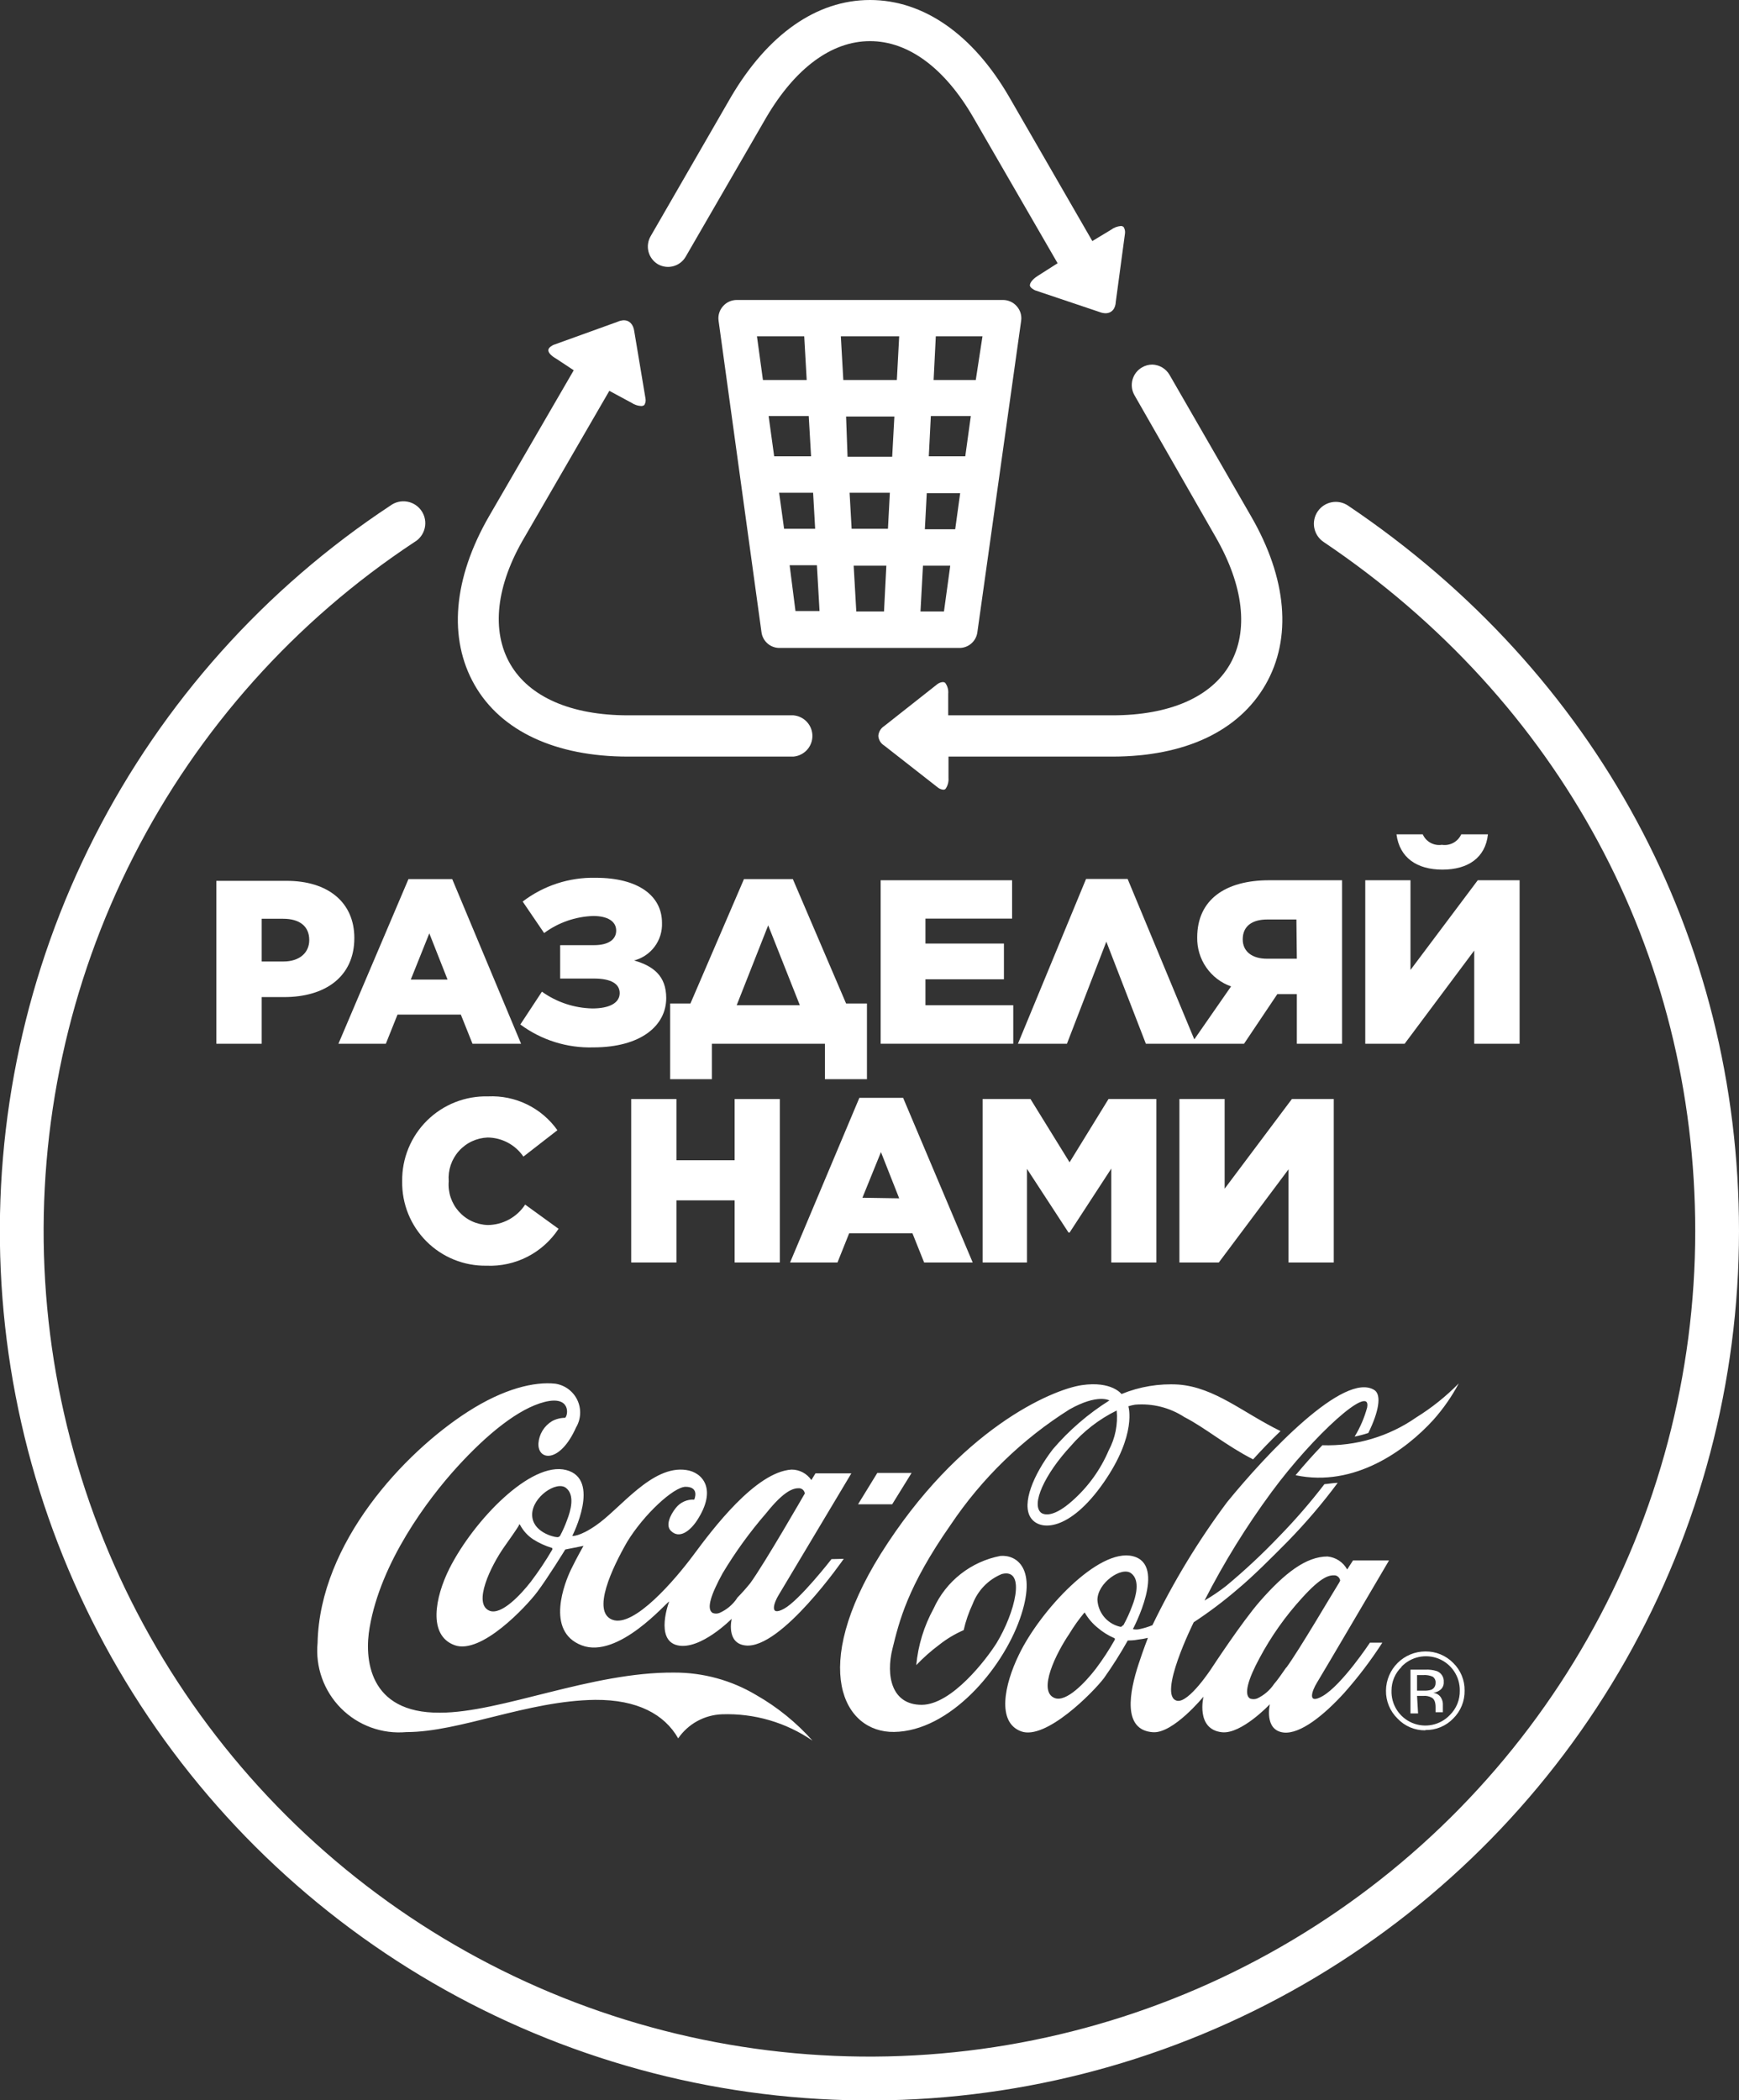 <?xml version="1.0" encoding="UTF-8"?> <svg xmlns="http://www.w3.org/2000/svg" width="4240" height="5121" viewBox="0 0 4240 5121" fill="none"><rect x="0" y="0" width="4240" height="5121" fill="#333333" stroke="none"/> <g clip-path="url(#clip0_583_2)"> <path d="M1604.81 644.659C1616.17 650.876 1629.51 652.424 1641.99 648.971C1654.47 645.519 1665.12 637.34 1671.67 626.169L1868.36 286.238C1938.78 166.409 2027.35 100.272 2121.25 100.272C2215.14 100.272 2303.71 166.409 2373.06 286.238L2578.64 641.814L2529.56 673.105C2515.33 682.35 2510.71 691.239 2511.07 696.217C2511.42 701.195 2520.67 706.529 2523.87 707.951L2681.43 760.932C2685.86 762.659 2690.55 763.62 2695.31 763.776C2710.24 763.776 2719.85 753.109 2720.56 735.33L2742.97 568.921C2743.63 563.452 2742.37 557.923 2739.41 553.276C2737.4 551.674 2734.85 550.91 2732.3 551.142C2723.91 551.894 2715.9 554.973 2709.18 560.032L2663.29 587.766L2460.2 235.747C2372 83.916 2251.78 0 2121.25 0C1990.71 0 1872.27 83.916 1782.64 235.747L1586.31 576.032C1583 581.749 1580.86 588.062 1579.99 594.61C1579.13 601.158 1579.57 607.811 1581.29 614.188C1583.01 620.565 1585.97 626.539 1590.01 631.768C1594.04 636.997 1599.07 641.378 1604.81 644.659V644.659Z" fill="white"></path> <path d="M2963.48 1308.52C3032.49 1427.99 3044.93 1538.58 2999.05 1619.29C2953.17 1700.01 2850.74 1744.1 2712.38 1744.1H2311.89V1691.83C2312.84 1682.37 2310.31 1672.89 2304.77 1665.16C2303.09 1663.72 2300.94 1662.96 2298.73 1663.03C2293.95 1663.37 2289.37 1665.1 2285.57 1668.01L2155.75 1770.41C2151.68 1773 2148.28 1776.5 2145.81 1780.64C2143.34 1784.77 2141.87 1789.43 2141.52 1794.23C2141.84 1799 2143.3 1803.62 2145.78 1807.7C2148.25 1811.78 2151.67 1815.21 2155.75 1817.7L2286.63 1920.11C2290.49 1923.23 2295.2 1925.09 2300.15 1925.44C2301.14 1925.48 2302.12 1925.31 2303.04 1924.94C2303.96 1924.57 2304.79 1924.02 2305.49 1923.31C2310.8 1915.61 2313.31 1906.32 2312.6 1897V1844.73H2711.67C2889.5 1844.73 3020.39 1782.5 3085.48 1669.43C3150.57 1556.35 3138.12 1410.21 3049.91 1258.03L2851.45 913.829C2847.18 906.501 2841.13 900.374 2833.85 896.022C2826.57 891.669 2818.31 889.232 2809.83 888.939C2800.96 888.867 2792.23 891.202 2784.58 895.695C2778.84 898.971 2773.81 903.356 2769.78 908.594C2765.76 913.833 2762.81 919.821 2761.13 926.208C2759.44 932.596 2759.04 939.255 2759.95 945.799C2760.86 952.342 2763.07 958.639 2766.44 964.321L2963.48 1308.52Z" fill="white"></path> <path d="M1531.18 1844.73H1934.51C1947.13 1843.66 1958.89 1837.9 1967.46 1828.59C1976.03 1819.27 1980.79 1807.07 1980.79 1794.41C1980.79 1781.75 1976.03 1769.56 1967.46 1760.24C1958.89 1750.92 1947.13 1745.16 1934.51 1744.1H1531.18C1392.82 1744.1 1290.74 1699.65 1244.15 1619.29C1197.56 1538.93 1208.58 1427.99 1279.72 1308.52L1485.65 952.942L1540.43 982.455C1547.1 986.887 1554.83 989.464 1562.83 989.922C1565.78 990.187 1568.72 989.294 1571.01 987.433C1573.88 982.754 1574.89 977.175 1573.86 971.788L1546.47 807.868C1544.34 791.155 1534.74 780.844 1521.22 780.844C1515.68 781.077 1510.24 782.407 1505.21 784.755L1349.43 840.936C1345.87 842.714 1337.34 847.336 1336.98 853.381C1336.63 859.426 1342.67 866.893 1356.9 875.071L1398.87 902.806L1192.58 1258.38C1104.73 1410.57 1092.63 1556.71 1157.01 1669.78C1221.39 1782.86 1355.12 1844.73 1531.18 1844.73Z" fill="white"></path> <path d="M3286.79 1232.78C3275.05 1224.86 3260.64 1221.93 3246.73 1224.63C3232.82 1227.33 3220.56 1235.44 3212.63 1247.18C3204.71 1258.92 3201.78 1273.33 3204.48 1287.23C3207.18 1301.14 3215.29 1313.4 3227.04 1321.32C3802.88 1708.9 4133.3 2321.55 4133.3 3001.77C4133.25 3349.99 4042.85 3692.24 3870.92 3995.08C3699 4297.92 3451.42 4550.99 3152.4 4729.57C2853.38 4908.15 2513.13 5006.12 2164.9 5013.92C1816.67 5021.71 1472.38 4939.07 1165.66 4774.05C858.935 4609.03 600.281 4367.29 414.966 4072.45C229.65 3777.6 124.014 3439.74 108.377 3091.87C92.741 2744.01 167.639 2398.03 325.755 2087.76C483.87 1777.49 719.794 1513.53 1010.47 1321.67C1016.74 1318.02 1022.19 1313.13 1026.5 1307.29C1030.81 1301.46 1033.89 1294.81 1035.54 1287.75C1037.19 1280.68 1037.39 1273.36 1036.11 1266.22C1034.83 1259.08 1032.11 1252.28 1028.12 1246.22C1024.12 1240.17 1018.93 1235 1012.87 1231.02C1006.8 1227.04 999.991 1224.33 992.847 1223.08C985.702 1221.82 978.376 1222.03 971.316 1223.7C964.256 1225.37 957.611 1228.46 951.786 1232.78C645.679 1434.79 397.23 1712.74 230.717 2039.46C64.203 2366.18 -14.678 2730.5 1.781 3096.82C18.239 3463.13 129.475 3818.92 324.619 4129.4C519.762 4439.88 792.138 4694.44 1115.13 4868.2C1438.12 5041.96 1800.68 5128.98 2167.37 5120.76C2534.07 5112.54 2892.36 5009.35 3207.23 4821.28C3522.1 4633.21 3782.78 4366.7 3963.8 4047.78C4144.82 3728.86 4239.99 3368.45 4240 3001.77C4240 2285.28 3892.51 1640.63 3286.79 1232.78Z" fill="white"></path> <path d="M863.933 2287.06C863.933 2199.59 799.2 2147.68 698.9 2147.68H527.465V2544.85H638.08V2431.07H693.209C791.731 2431.07 863.933 2382.36 863.933 2287.06ZM754.03 2292.04C754.03 2323.33 729.844 2344.31 691.075 2344.31H638.08V2240.13H690.364C729.844 2240.13 754.03 2257.91 754.03 2292.04Z" fill="white"></path> <path d="M825.168 2544.85H940.762L969.216 2473.74H1123.58L1152.03 2544.85H1270.47L1102.59 2143.41H995.892L825.168 2544.85ZM1046.75 2275.68L1091.21 2388.4H1001.58L1046.75 2275.68Z" fill="white"></path> <path d="M1444.39 2458.81C1400.19 2457.9 1357.29 2443.65 1321.33 2417.91L1268.69 2497.92C1320.02 2535.96 1382.66 2555.63 1446.53 2553.74C1563.19 2553.74 1624.37 2500.41 1624.37 2433.56C1624.37 2379.51 1593.07 2355.33 1546.12 2341.82C1566.21 2336.57 1583.9 2324.6 1596.25 2307.92C1608.61 2291.23 1614.89 2270.83 1614.05 2250.08V2250.08C1614.05 2184.66 1557.14 2140.21 1452.22 2140.21C1388.08 2138.77 1325.35 2159.21 1274.38 2198.17L1326.67 2274.97C1361.38 2249.35 1403.05 2234.84 1446.17 2233.37C1481.74 2233.37 1502.37 2246.53 1502.37 2268.93C1502.37 2290.26 1484.23 2304.49 1448.31 2304.49H1365.79V2385.91H1447.95C1490.63 2385.91 1510.91 2399.07 1510.91 2421.47C1510.91 2445.29 1486.01 2458.81 1444.39 2458.81Z" fill="white"></path> <path d="M1813.94 2143.41L1683.41 2446.72H1633.97V2631.26H1735.7V2544.85H2011.34V2631.26H2113.78V2446.72H2062.92L1933.1 2143.41H1813.94ZM1796.16 2450.98L1872.99 2256.13L1950.17 2450.98H1796.16Z" fill="white"></path> <path d="M2467.67 2239.77V2146.25H2147.21V2544.85H2470.52V2450.98H2256.4V2387.69H2447.76V2300.57H2256.4V2239.77H2467.67Z" fill="white"></path> <path d="M2919.02 2285.64C2918.49 2311.69 2926.17 2337.26 2940.98 2358.7C2955.79 2380.14 2976.98 2396.38 3001.54 2405.11L2911.91 2534.19L2749.37 2143.05H2648L2481.9 2544.86H2601.41L2697.44 2295.95L2793.83 2544.86H3033.19L3114.29 2423.96H3161.95V2544.86H3272.21V2146.25H3094.37C2987.67 2146.25 2919.02 2193.55 2919.02 2285.64ZM3161.95 2337.55H3089.04C3053.47 2337.55 3029.99 2320.49 3029.99 2290.26C3029.99 2258.26 3052.76 2241.9 3089.75 2241.9H3160.88L3161.95 2337.55Z" fill="white"></path> <path d="M3328.76 2146.25H3439.02V2364.93L3602.99 2146.25H3705.07V2544.85H3594.45V2317.64L3424.79 2544.85H3328.76V2146.25ZM3627.88 2034.25H3562.8C3558.79 2043.1 3552 2050.39 3543.46 2055.01C3534.91 2059.64 3525.09 2061.33 3515.49 2059.85C3505.99 2061.29 3496.28 2059.56 3487.86 2054.94C3479.44 2050.31 3472.77 2043.04 3468.9 2034.25H3404.88C3412.35 2091.14 3454.31 2120.3 3516.91 2120.3C3579.51 2120.3 3621.84 2091.14 3627.88 2034.25Z" fill="white"></path> <path d="M1189.02 2773.49C1206.22 2773.65 1223.14 2777.98 1238.31 2786.09C1253.48 2794.2 1266.47 2805.86 1276.16 2820.07L1359.03 2755.71C1340.07 2728.88 1314.65 2707.26 1285.12 2692.84C1255.6 2678.42 1222.91 2671.68 1190.09 2673.22C1162.59 2672.5 1135.23 2677.34 1109.65 2687.45C1084.07 2697.56 1060.8 2712.74 1041.24 2732.07C1021.67 2751.39 1006.21 2774.48 995.791 2799.93C985.37 2825.37 980.201 2852.67 980.594 2880.16V2880.16C980.114 2907.3 985.1 2934.26 995.257 2959.43C1005.41 2984.6 1020.53 3007.47 1039.71 3026.68C1058.9 3045.89 1081.75 3061.05 1106.91 3071.25C1132.07 3081.44 1159.03 3086.47 1186.17 3086.04C1220.74 3087.53 1255.11 3080.03 1285.91 3064.26C1316.71 3048.49 1342.88 3025 1361.88 2996.08L1280.43 2937.05C1270.49 2952.26 1256.94 2964.76 1240.99 2973.45C1225.04 2982.14 1207.18 2986.74 1189.02 2986.84C1175.67 2986.4 1162.54 2983.25 1150.44 2977.59C1138.34 2971.92 1127.52 2963.85 1118.64 2953.87C1109.75 2943.9 1102.99 2932.22 1098.77 2919.54C1094.54 2906.87 1092.94 2893.47 1094.05 2880.16V2880.16C1092.99 2866.86 1094.63 2853.48 1098.87 2840.83C1103.12 2828.18 1109.88 2816.52 1118.76 2806.56C1127.63 2796.59 1138.43 2788.52 1150.5 2782.84C1162.58 2777.16 1175.68 2773.98 1189.02 2773.49Z" fill="white"></path> <path d="M1649.26 2679.62H1539V3078.22H1649.26V2926.74H1791.18V3078.22H1901.44V2679.62H1791.18V2828.96H1649.26V2679.62Z" fill="white"></path> <path d="M2095.28 2676.77L1926.34 3078.22H2041.93L2070.38 3007.1H2224.75L2253.2 3078.22H2371.64L2201.98 2676.77H2095.28ZM2102.75 2920.34L2147.92 2809.05L2192.38 2921.77L2102.75 2920.34Z" fill="white"></path> <path d="M2819.44 3078.22V2679.62H2702.78L2607.81 2833.94L2512.49 2679.62H2395.83V3078.22H2503.95V2849.94L2605.32 3005.33H2607.81L2709.53 2849.23V3078.22H2819.44Z" fill="white"></path> <path d="M2875.63 2679.62V3078.22H2971.67L3141.68 2851.01V3078.22H3251.94V2679.62H3149.86L2985.89 2898.3V2679.62H2875.63Z" fill="white"></path> <path d="M2179.93 4222.82C2314.73 4221.04 2442.78 4071.34 2486.52 3947.6C2530.27 3823.86 2478.7 3790.44 2439.22 3793.64C2403.76 3800.41 2370.45 3815.61 2342.1 3837.95C2313.75 3860.29 2291.19 3889.11 2276.32 3922C2252.93 3964.61 2238.52 4011.57 2233.99 4059.96C2251.29 4041.81 2270.09 4025.16 2290.19 4010.18C2308.35 3995.79 2328.32 3983.84 2349.59 3974.62C2354.59 3952.55 2361.99 3931.09 2371.64 3910.62C2377.88 3894.25 2387.41 3879.34 2399.65 3866.8C2411.88 3854.26 2426.56 3844.36 2442.78 3837.73C2503.24 3822.44 2474.07 3933.38 2429.97 4005.91C2405.79 4044.67 2320.78 4156.68 2247.15 4156.68C2173.53 4156.68 2159.66 4085.56 2176.02 4019.78C2192.38 3954 2211.59 3869.73 2318.29 3717.19C2394.07 3604.33 2492.7 3508.63 2607.81 3436.28C2676.81 3397.52 2704.91 3414.59 2704.91 3414.59C2653.13 3447.07 2606.59 3487.23 2566.91 3533.71C2519.25 3595.94 2490.79 3665.98 2512.84 3700.12C2534.9 3734.25 2608.16 3733.54 2690.68 3615.14C2773.2 3496.73 2751.15 3428.82 2751.15 3428.82C2756.49 3427.09 2761.96 3425.78 2767.51 3424.9C2809.83 3421.31 2852.14 3431.95 2887.72 3455.13C2938.94 3481.44 2988.02 3523.75 3055.25 3558.24C3075.52 3535.84 3098.28 3512.02 3122.11 3489.26C3031.06 3444.82 2962.06 3382.59 2873.14 3375.83C2825.75 3373.01 2778.34 3380.91 2734.43 3398.95C2734.43 3398.95 2710.6 3366.59 2637.69 3377.26C2564.77 3387.92 2338.21 3484.64 2147.21 3789.01C1974.35 4066.01 2055.8 4224.59 2179.93 4222.82ZM2703.13 3536.55C2683.06 3583.69 2652.67 3625.73 2614.21 3659.58C2571.89 3697.27 2548.77 3695.14 2538.81 3688.74C2512.84 3668.47 2547.7 3593.8 2609.94 3526.6C2641.17 3490.06 2679.54 3460.29 2722.69 3439.13C2725.94 3472.82 2719.13 3506.72 2703.13 3536.55V3536.55ZM3158.75 3597C3181.16 3569.98 3203.56 3545.09 3224.19 3523.75C3305.88 3526.44 3386.23 3502.61 3453.25 3455.84C3490.94 3432.47 3525.69 3404.65 3556.75 3372.99C3539.74 3404.98 3518.96 3434.82 3494.86 3461.88C3426.57 3536.91 3302.09 3626.87 3159.46 3597H3158.75ZM2027.35 3801.46C2027.35 3801.46 1949.45 3901.73 1911.75 3922.35C1874.05 3942.98 1887.92 3906.35 1897.88 3890C1907.84 3873.64 2075.72 3592.38 2075.72 3592.38H1988.22L1978.26 3608.74C1972.91 3600.84 1965.7 3594.38 1957.27 3589.91C1948.83 3585.45 1939.43 3583.12 1929.89 3583.13C1842.04 3588.82 1737.12 3728.92 1691.23 3790.79C1645.35 3852.66 1545.76 3968.58 1493.48 3949.38C1441.19 3930.18 1493.48 3821.37 1529.05 3759.5C1569.95 3692.3 1642.15 3625.8 1671.32 3625.09C1706.88 3625.09 1692.66 3656.38 1692.66 3656.38C1684.02 3655.87 1675.38 3657.48 1667.51 3661.08C1659.63 3664.67 1652.76 3670.14 1647.49 3677.01C1633.97 3694.07 1622.59 3718.96 1635.39 3732.12C1656.38 3753.81 1683.05 3732.12 1699.41 3707.23C1749.56 3630.43 1712.57 3589.89 1673.45 3584.2C1589.51 3571.4 1511.97 3679.14 1452.93 3719.32C1412.39 3747.41 1395.31 3744.92 1395.31 3744.92C1395.31 3744.92 1466.45 3606.25 1380.37 3584.2C1294.3 3562.16 1155.23 3706.88 1095.83 3824.22C1060.27 3895.33 1043.19 3987.42 1108.28 4011.25C1173.37 4035.07 1283.63 3916.31 1309.6 3881.82C1335.56 3847.33 1378.24 3777.99 1378.24 3777.99L1399.94 3773.72L1422.7 3769.1C1422.7 3769.1 1406.34 3797.55 1392.11 3827.06C1377.88 3856.57 1328.45 3977.11 1418.08 4011.6C1507.71 4046.09 1626.5 3904.93 1631.48 3904.93C1631.48 3904.93 1595.91 3998.8 1651.75 4011.6C1707.6 4024.4 1784.07 3946.89 1784.07 3946.89C1784.07 3946.89 1769.48 4006.63 1817.5 4011.96C1904.28 4021.92 2057.22 3800.75 2057.22 3800.75L2027.35 3801.46ZM1346.94 3777.63C1330.97 3804.96 1313.39 3831.32 1294.3 3856.57C1269.05 3888.93 1223.17 3937.64 1194.36 3927.69C1150.96 3911.33 1197.2 3817.1 1229.92 3770.88C1262.65 3724.65 1265.49 3719.32 1265.49 3717.9C1265.49 3716.48 1265.49 3715.76 1267.98 3717.9C1275.55 3732.32 1286.7 3744.56 1300.35 3753.46C1314.41 3762.33 1329.6 3769.26 1345.52 3774.08C1345.52 3774.08 1347.65 3774.79 1346.59 3777.63H1346.94ZM1382.51 3706.52C1377.8 3719.45 1372.22 3732.04 1365.79 3744.21C1364.93 3745.63 1363.64 3746.74 1362.11 3747.38C1360.57 3748.02 1358.87 3748.16 1357.26 3747.77C1350.5 3747.77 1297.15 3735.32 1297.5 3692.65C1297.86 3649.98 1356.54 3610.16 1379.66 3627.58C1402.78 3645.01 1391.04 3684.47 1382.86 3705.45L1382.51 3706.52ZM1796.87 3897.11C1786.29 3912.76 1771.49 3925.08 1754.19 3932.67C1748.83 3934.82 1742.84 3934.82 1737.47 3932.67C1721.47 3922.71 1733.92 3887.15 1761.66 3836.3C1792.85 3784.21 1828.56 3734.95 1868.36 3689.1C1913.18 3632.92 1935.58 3627.94 1949.45 3628.65C1952.72 3629.03 1955.76 3630.5 1958.08 3632.82C1960.41 3635.15 1961.88 3638.19 1962.26 3641.45C1962.26 3641.45 1864.45 3811.77 1829.24 3860.13C1819.16 3872.61 1808.47 3884.6 1797.23 3896.04L1796.87 3897.11ZM2139.03 3591.31H2222.61L2175.31 3667.76H2092.08L2139.03 3591.31ZM774.304 4005.56C779.639 3761.28 985.931 3541.53 1140.29 3442.33C1229.21 3385.08 1303.55 3368.37 1353.7 3373.7C1365.26 3375.39 1376.23 3379.91 1385.63 3386.84C1395.03 3393.78 1402.58 3402.92 1407.61 3413.47C1412.64 3424.01 1414.99 3435.63 1414.46 3447.3C1413.92 3458.97 1410.53 3470.33 1404.56 3480.37C1365.08 3568.91 1310.66 3561.45 1312.8 3519.13C1313.59 3508.14 1317.01 3497.49 1322.76 3488.09C1328.52 3478.68 1336.44 3470.79 1345.87 3465.08C1355.71 3459.77 1366.7 3456.96 1377.88 3456.91C1385.71 3450.51 1391.76 3402.15 1328.09 3418.15C1264.42 3434.15 1187.95 3496.37 1114.69 3576.73C1041.42 3657.09 928.312 3809.64 901.28 3967.87C888.12 4042.18 897.012 4177.3 1072.72 4175.88C1221.74 4175.88 1441.91 4076.32 1643.93 4078.1C1714.3 4077.86 1783.4 4096.79 1843.82 4132.86C1895.32 4162.26 1941.69 4199.85 1981.11 4244.15C1916.3 4199.57 1838.86 4177 1760.24 4179.79C1739.1 4180.57 1718.45 4186.28 1699.92 4196.47C1681.39 4206.66 1665.51 4221.04 1653.53 4238.46C1620.1 4179.79 1553.94 4143.88 1451.15 4144.59C1285.41 4146.72 1121.09 4223.17 990.91 4223.17C961.711 4225.81 932.289 4221.99 904.737 4211.97C877.184 4201.95 852.178 4185.99 831.498 4165.21C810.818 4144.43 794.972 4119.36 785.086 4091.76C775.201 4064.17 771.52 4034.74 774.304 4005.56V4005.56ZM3386.74 3804.66H3298.88L3284.66 3826.7C3279.86 3817.9 3272.97 3810.41 3264.6 3804.89C3256.23 3799.37 3246.63 3795.99 3236.64 3795.06C3184.71 3795.06 3132.43 3835.24 3071.96 3904.22C3027.86 3954.71 2954.59 4066.72 2954.59 4066.72C2954.59 4066.72 2898.39 4153.48 2869.59 4146.72C2821.21 4134.99 2910.49 3955.42 2910.49 3955.42C2947.75 3930.96 2983.39 3904.12 3017.19 3875.06C3055.6 3843.06 3099.71 3798.61 3140.25 3757.72C3183.82 3713.08 3224.34 3665.57 3261.54 3615.49C3251.22 3615.49 3240.2 3617.98 3229.17 3618.69C3194.98 3663.27 3158.16 3705.78 3118.91 3745.99C3078.14 3788.76 3034.91 3829.13 2989.45 3866.88C2972.75 3879.95 2955.16 3891.83 2936.81 3902.44C2983.98 3810.1 3038.58 3721.75 3100.06 3638.25C3202.14 3499.57 3344.41 3370.86 3333.39 3431.66C3326.6 3456.69 3316.31 3480.64 3302.8 3502.78C3314.11 3500.49 3325.28 3497.52 3336.23 3493.89C3361.13 3443.39 3369.31 3401.44 3351.17 3389.35C3277.54 3342.41 3087.26 3545.44 2991.94 3662.43C2921.79 3756.42 2860.81 3856.92 2809.83 3962.53C2799.72 3966.69 2789.24 3969.9 2778.53 3972.13C2773.15 3973.41 2767.55 3973.41 2762.17 3972.13C2762.17 3972.13 2762.17 3972.13 2762.17 3972.13C2762.17 3972.13 2846.11 3815.33 2762.17 3794.35C2678.23 3773.37 2535.61 3927.69 2484.39 4034.36C2448.82 4107.25 2429.62 4199.35 2489.72 4221.39C2549.83 4243.44 2665.07 4126.45 2691.39 4091.96C2712.43 4062.31 2731.9 4031.57 2749.72 3999.87C2749.72 3999.87 2765.37 3999.87 2774.26 3997.74C2782.52 3996.82 2790.72 3995.39 2798.81 3993.47C2798.81 3993.47 2787.78 4021.56 2776.04 4057.47C2754.35 4123.61 2735.14 4218.9 2811.61 4223.53C2861.05 4226.37 2934.32 4136.77 2934.32 4136.77C2934.32 4136.77 2914.76 4216.42 2979.13 4223.53C3026.79 4228.86 3096.15 4155.26 3096.15 4155.26C3096.15 4155.26 3081.21 4218.55 3129.58 4224.24C3170.84 4228.86 3229.53 4180.5 3277.9 4127.17C3311.78 4088.92 3342.69 4048.15 3370.38 4005.2H3340.14C3340.14 4005.2 3272.21 4107.96 3224.9 4135.34C3185.78 4157.75 3199.3 4121.48 3211.03 4102.63C3222.77 4083.79 3386.74 3804.66 3386.74 3804.66ZM2718.07 3998.09C2704.12 4022.8 2688.55 4046.55 2671.47 4069.21C2646.22 4101.92 2600.34 4150.63 2571.89 4140.32C2528.14 4123.97 2576.15 4029.03 2607.45 3983.16C2618.05 3965.59 2629.94 3948.83 2643.02 3933.02C2643.02 3933.02 2644.8 3930.53 2645.51 3933.02C2653.49 3946.61 2663.85 3958.65 2676.1 3968.58C2688.16 3978.96 2701.7 3987.47 2716.29 3993.82C2716.29 3993.82 2719.13 3994.54 2718.07 3997.38V3998.09ZM2737.63 3962.53C2734.78 3967.16 2733.01 3967.16 2727.32 3965.38C2713.1 3961.34 2700.49 3952.97 2691.24 3941.44C2682 3929.9 2676.58 3915.77 2675.74 3901.02C2675.74 3859.42 2734.78 3818.53 2757.9 3835.95C2781.02 3853.37 2768.93 3893.91 2760.75 3914.89C2754.63 3931.54 2747.26 3947.71 2738.7 3963.25L2737.63 3962.53ZM3136.34 4065.3C3124.96 4081.3 3115.36 4095.88 3106.46 4105.83C3096.12 4121.27 3081.72 4133.58 3064.85 4141.39C3059.33 4143.37 3053.3 4143.37 3047.78 4141.39C3032.13 4131.79 3043.15 4094.1 3070.9 4042.89C3099.06 3990.08 3133.71 3940.99 3174.04 3896.75C3222.41 3843.06 3240.91 3840.57 3254.43 3840.93C3257.73 3841.29 3260.82 3842.75 3263.2 3845.07C3265.59 3847.39 3267.13 3850.43 3267.59 3853.73C3266.81 3855.71 3265.86 3857.61 3264.74 3859.42C3248.73 3884.66 3168.35 4022.27 3136.34 4066.01V4065.3ZM3475.3 4218.19C3487.95 4218.42 3500.5 4216.05 3512.19 4211.22C3523.88 4206.38 3534.45 4199.2 3543.23 4190.1C3552.24 4181.19 3559.35 4170.55 3564.11 4158.81C3568.88 4147.08 3571.22 4134.5 3570.98 4121.83C3571.16 4109.33 3568.79 4096.93 3564.02 4085.38C3559.25 4073.82 3552.18 4063.36 3543.23 4054.63C3534.39 4045.6 3523.82 4038.46 3512.14 4033.63C3500.47 4028.8 3487.93 4026.39 3475.3 4026.54C3449.98 4026.63 3425.72 4036.68 3407.75 4054.51C3389.78 4072.34 3379.55 4096.52 3379.27 4121.83C3379.05 4134.53 3381.43 4147.13 3386.26 4158.87C3391.1 4170.61 3398.28 4181.24 3407.37 4190.1C3416.07 4199.36 3426.6 4206.7 3438.3 4211.66C3449.99 4216.62 3462.6 4219.09 3475.3 4218.9V4218.19ZM3416.97 4063.87C3428.4 4051.87 3443.19 4043.58 3459.41 4040.1C3475.62 4036.62 3492.51 4038.11 3507.87 4044.36C3523.23 4050.62 3536.34 4061.36 3545.51 4075.18C3554.67 4089 3559.45 4105.25 3559.24 4121.83C3559.49 4132.91 3557.47 4143.92 3553.31 4154.19C3549.15 4164.47 3542.94 4173.78 3535.05 4181.57C3523.52 4193.7 3508.56 4202.04 3492.17 4205.47C3475.78 4208.9 3458.73 4207.27 3443.3 4200.79C3427.86 4194.31 3414.76 4183.28 3405.73 4169.18C3396.71 4155.08 3392.19 4138.56 3392.78 4121.83C3392.77 4111.16 3394.91 4100.59 3399.06 4090.75C3403.22 4080.92 3409.31 4072.02 3416.97 4064.58V4063.87ZM3455.03 4134.99H3469.96C3476.96 4134.26 3484.02 4135.62 3490.24 4138.9C3497.35 4142.46 3500.2 4150.63 3500.2 4162.37V4174.81H3517.98C3517.98 4174.81 3517.98 4172.32 3517.98 4169.12C3517.98 4165.92 3517.98 4163.79 3517.98 4161.66V4153.83C3517.66 4147.96 3515.69 4142.29 3512.29 4137.48C3510.2 4134.66 3507.53 4132.31 3504.46 4130.6C3501.4 4128.88 3498 4127.83 3494.51 4127.52C3499.85 4126.78 3504.96 4124.84 3509.44 4121.83C3512.94 4119.7 3515.78 4116.65 3517.66 4113.01C3519.54 4109.37 3520.39 4105.29 3520.11 4101.21C3520.57 4095.56 3519.2 4089.91 3516.18 4085.1C3513.17 4080.3 3508.69 4076.59 3503.4 4074.54C3494.09 4071.6 3484.33 4070.4 3474.59 4070.98H3439.02V4177.66H3457.52L3455.03 4134.99ZM3455.03 4084.14H3471.03C3478.59 4083.68 3486.15 4085.02 3493.08 4088.05C3495.6 4089.74 3497.6 4092.1 3498.86 4094.87C3500.12 4097.63 3500.58 4100.69 3500.2 4103.7C3500.31 4107.19 3499.34 4110.63 3497.43 4113.55C3495.52 4116.48 3492.76 4118.75 3489.53 4120.05C3483.76 4121.74 3477.75 4122.46 3471.74 4122.19H3455.03V4084.14Z" fill="white"></path> <path d="M2340.34 1579.82C2350.87 1579.57 2360.96 1575.56 2368.79 1568.52C2376.62 1561.47 2381.67 1551.86 2383.02 1541.42L2489.73 782.266C2490.67 775.92 2490.2 769.445 2488.35 763.3C2486.51 757.155 2483.33 751.49 2479.06 746.709C2474.91 741.906 2469.78 738.054 2464.01 735.415C2458.24 732.776 2451.97 731.413 2445.62 731.419H1796.16C1789.82 731.413 1783.54 732.776 1777.77 735.415C1772 738.054 1766.87 741.906 1762.73 746.709C1758.45 751.49 1755.28 757.155 1753.43 763.3C1751.59 769.445 1751.12 775.92 1752.06 782.266L1856.63 1541.42C1858.02 1552.1 1863.27 1561.91 1871.39 1568.98C1879.52 1576.06 1889.95 1579.91 1900.73 1579.82H2340.34ZM2180.65 1015.52L2175.31 1113.66H2066.47L2062.92 1015.52H2180.65ZM2056.16 926.63L2050.11 819.957H2192.38L2186.69 926.63H2056.16ZM2328.96 1290.38H2254.98L2259.6 1202.56H2341.05L2328.96 1290.38ZM2353.5 1112.6H2264.58L2269.56 1014.46H2367.02L2353.5 1112.6ZM1977.55 1112.6H1887.57L1874.05 1014.46H1971.86L1977.55 1112.6ZM1899.66 1201.49H1982.53L1987.51 1289.32H1911.75L1899.66 1201.49ZM2071.45 1201.49H2169.62L2165 1289.32H2076.43L2071.45 1201.49ZM2161.08 1379.28L2155.39 1490.93H2087.81L2081.41 1379.28H2161.08ZM2244.31 1490.93L2250.36 1379.28H2316.87L2301.57 1490.93H2244.31ZM2379.11 926.63H2276.32L2281.66 819.957H2395.47L2379.11 926.63ZM1960.84 819.957L1966.88 926.63H1860.18L1845.6 819.957H1960.84ZM1925.27 1378.21H1991.78L1998.18 1489.86H1939.5L1925.27 1378.21Z" fill="white"></path> </g> <defs> <clipPath id="clip0_583_2"> <rect width="4240" height="5121" fill="white"></rect> </clipPath> </defs> </svg> 
